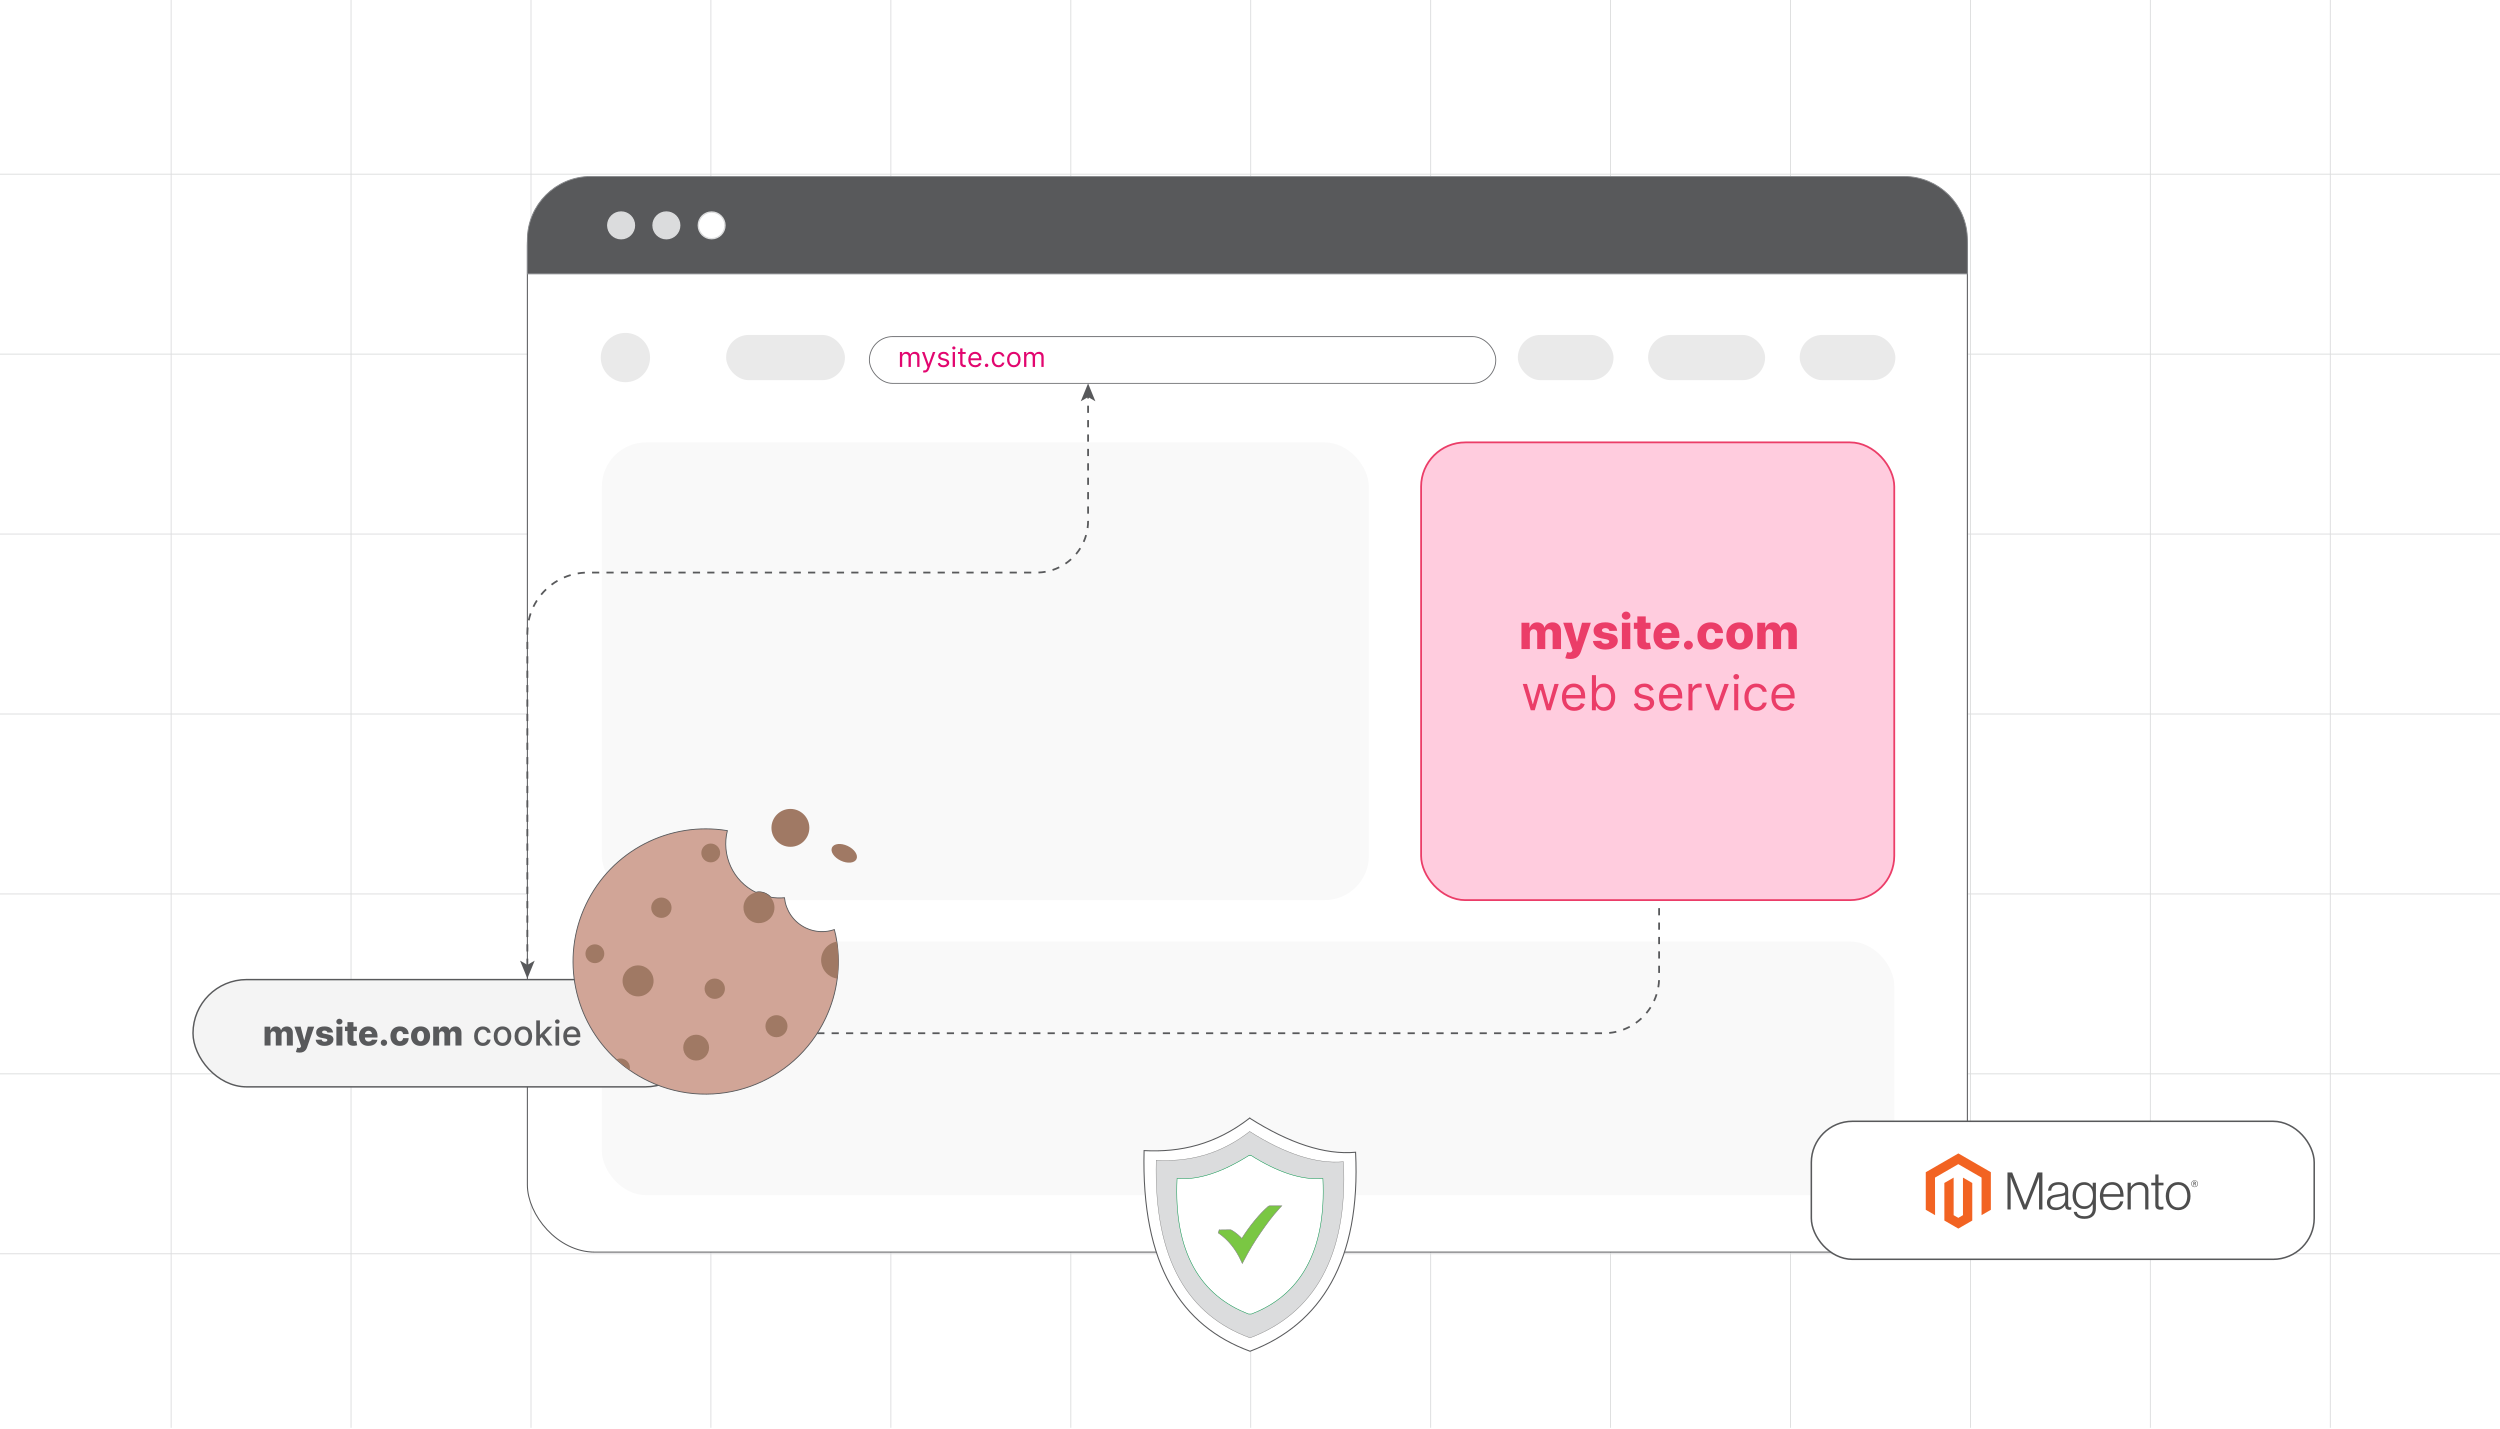 <?xml version="1.0" encoding="UTF-8"?><svg id="Layer_1" xmlns="http://www.w3.org/2000/svg" xmlns:xlink="http://www.w3.org/1999/xlink" viewBox="0 0 350 200"><defs><clipPath id="clippath"><rect y="-.106" width="350" height="200" fill="none" stroke-width="0"/></clipPath><clipPath id="clippath-1"><rect x="-77" y="-.8" width="504" height="201.6" fill="none" stroke-width="0"/></clipPath><filter id="drop-shadow-1" filterUnits="userSpaceOnUse"><feOffset dx="1.008" dy="1.008"/><feGaussianBlur result="blur" stdDeviation="1.512"/><feFlood flood-color="#333" flood-opacity=".06"/><feComposite in2="blur" operator="in"/><feComposite in="SourceGraphic"/></filter></defs><g clip-path="url(#clippath)"><rect width="350" height="200" fill="#fff" stroke-width="0"/><rect x="-77" y="-.8" width="504" height="201.6" fill="#fff" stroke-width="0"/><g clip-path="url(#clippath-1)"><rect x="-76.903" y="-.842" width="504" height="201.6" fill="#fff" stroke-width="0"/><rect x="-76.807" y="-51.19" width="503.807" height="302.294" fill="none" stroke="#dbdcdd" stroke-miterlimit="10" stroke-width=".126"/><polyline points="427 175.529 401.815 175.529 376.624 175.529 351.432 175.529 326.247 175.529 301.048 175.529 275.864 175.529 250.672 175.529 225.473 175.529 200.296 175.529 175.096 175.529 149.912 175.529 124.72 175.529 99.521 175.529 74.337 175.529 49.145 175.529 23.96 175.529 -1.232 175.529 -26.431 175.529 -51.615 175.529 -76.807 175.529" fill="none" stroke="#dbdcdd" stroke-miterlimit="10" stroke-width=".126"/><polyline points="427 150.338 401.815 150.338 376.624 150.338 351.432 150.338 326.247 150.338 301.048 150.338 275.864 150.338 250.672 150.338 225.473 150.338 200.296 150.338 175.096 150.338 149.912 150.338 124.72 150.338 99.521 150.338 74.337 150.338 49.145 150.338 23.96 150.338 -1.232 150.338 -26.431 150.338 -51.615 150.338 -76.807 150.338" fill="none" stroke="#dbdcdd" stroke-miterlimit="10" stroke-width=".126"/><polyline points="-76.807 125.153 -51.615 125.153 -26.431 125.153 -1.232 125.153 23.96 125.153 49.145 125.153 74.337 125.153 99.521 125.153 124.72 125.153 149.912 125.153 175.096 125.153 200.296 125.153 225.473 125.153 250.672 125.153 275.864 125.153 301.048 125.153 326.247 125.153 351.432 125.153 376.624 125.153 401.815 125.153 427 125.153" fill="none" stroke="#dbdcdd" stroke-miterlimit="10" stroke-width=".126"/><polyline points="-76.807 99.961 -51.615 99.961 -26.431 99.961 -1.232 99.961 23.96 99.961 49.145 99.961 74.337 99.961 99.521 99.961 124.72 99.961 149.912 99.961 175.096 99.961 200.296 99.961 225.473 99.961 250.672 99.961 275.864 99.961 301.048 99.961 326.247 99.961 351.432 99.961 376.624 99.961 401.815 99.961 427 99.961" fill="none" stroke="#dbdcdd" stroke-miterlimit="10" stroke-width=".126"/><polyline points="427 74.769 401.815 74.769 376.624 74.769 351.432 74.769 326.247 74.769 301.048 74.769 275.864 74.769 250.672 74.769 225.473 74.769 200.296 74.769 175.096 74.769 149.912 74.769 124.72 74.769 99.521 74.769 74.337 74.769 49.145 74.769 23.96 74.769 -1.232 74.769 -26.431 74.769 -51.615 74.769 -76.807 74.769" fill="none" stroke="#dbdcdd" stroke-miterlimit="10" stroke-width=".126"/><polyline points="427 49.578 401.815 49.578 376.624 49.578 351.432 49.578 326.247 49.578 301.048 49.578 275.864 49.578 250.672 49.578 225.473 49.578 200.296 49.578 175.096 49.578 149.912 49.578 124.72 49.578 99.521 49.578 74.337 49.578 49.145 49.578 23.96 49.578 -1.232 49.578 -26.431 49.578 -51.615 49.578 -76.807 49.578" fill="none" stroke="#dbdcdd" stroke-miterlimit="10" stroke-width=".126"/><polyline points="427 24.386 401.815 24.386 376.624 24.386 351.432 24.386 326.247 24.386 301.048 24.386 275.864 24.386 250.672 24.386 225.473 24.386 200.296 24.386 175.096 24.386 149.912 24.386 124.72 24.386 99.521 24.386 74.337 24.386 49.145 24.386 23.96 24.386 -1.232 24.386 -26.431 24.386 -51.615 24.386 -76.807 24.386" fill="none" stroke="#dbdcdd" stroke-miterlimit="10" stroke-width=".126"/><polyline points="326.244 -51.188 326.244 -25.994 326.244 -.799 326.244 24.385 326.244 49.58 326.244 74.764 326.244 99.959 326.244 125.153 326.244 150.337 326.244 175.532 326.244 200.716 326.244 225.911 326.244 251.105" fill="none" stroke="#dbdcdd" stroke-miterlimit="10" stroke-width=".126"/><polyline points="301.05 -51.188 301.05 -25.994 301.05 -.799 301.05 24.385 301.05 49.58 301.05 74.764 301.05 99.959 301.05 125.153 301.05 150.337 301.05 175.532 301.05 200.716 301.05 225.911 301.05 251.105" fill="none" stroke="#dbdcdd" stroke-miterlimit="10" stroke-width=".126"/><polyline points="275.866 -51.188 275.866 -25.994 275.866 -.799 275.866 24.385 275.866 49.58 275.866 74.764 275.866 99.959 275.866 125.153 275.866 150.337 275.866 175.532 275.866 200.716 275.866 225.911 275.866 251.105" fill="none" stroke="#dbdcdd" stroke-miterlimit="10" stroke-width=".126"/><polyline points="250.671 -51.188 250.671 -25.994 250.671 -.799 250.671 24.385 250.671 49.58 250.671 74.764 250.671 99.959 250.671 125.153 250.671 150.337 250.671 175.532 250.671 200.716 250.671 225.911 250.671 251.105" fill="none" stroke="#dbdcdd" stroke-miterlimit="10" stroke-width=".126"/><polyline points="225.476 -51.188 225.476 -25.994 225.476 -.799 225.476 24.385 225.476 49.58 225.476 74.764 225.476 99.959 225.476 125.153 225.476 150.337 225.476 175.532 225.476 200.716 225.476 225.911 225.476 251.105" fill="none" stroke="#dbdcdd" stroke-miterlimit="10" stroke-width=".126"/><polyline points="200.292 -51.188 200.292 -25.994 200.292 -.799 200.292 24.385 200.292 49.58 200.292 74.764 200.292 99.959 200.292 125.153 200.292 150.337 200.292 175.532 200.292 200.716 200.292 225.911 200.292 251.105" fill="none" stroke="#dbdcdd" stroke-miterlimit="10" stroke-width=".126"/><polyline points="175.098 -51.188 175.098 -25.994 175.098 -.799 175.098 24.385 175.098 49.58 175.098 74.764 175.098 99.959 175.098 125.153 175.098 150.337 175.098 175.532 175.098 200.716 175.098 225.911 175.098 251.105" fill="none" stroke="#dbdcdd" stroke-miterlimit="10" stroke-width=".126"/><polyline points="149.913 -51.188 149.913 -25.994 149.913 -.799 149.913 24.385 149.913 49.58 149.913 74.764 149.913 99.959 149.913 125.153 149.913 150.337 149.913 175.532 149.913 200.716 149.913 225.911 149.913 251.105" fill="none" stroke="#dbdcdd" stroke-miterlimit="10" stroke-width=".126"/><polyline points="124.719 -51.188 124.719 -25.994 124.719 -.799 124.719 24.385 124.719 49.58 124.719 74.764 124.719 99.959 124.719 125.153 124.719 150.337 124.719 175.532 124.719 200.716 124.719 225.911 124.719 251.105" fill="none" stroke="#dbdcdd" stroke-miterlimit="10" stroke-width=".126"/><polyline points="99.524 -51.188 99.524 -25.994 99.524 -.799 99.524 24.385 99.524 49.58 99.524 74.764 99.524 99.959 99.524 125.153 99.524 150.337 99.524 175.532 99.524 200.716 99.524 225.911 99.524 251.105" fill="none" stroke="#dbdcdd" stroke-miterlimit="10" stroke-width=".126"/><polyline points="74.34 -51.188 74.34 -25.994 74.34 -.799 74.34 24.385 74.34 49.58 74.34 74.764 74.34 99.959 74.34 125.153 74.34 150.337 74.34 175.532 74.34 200.716 74.34 225.911 74.34 251.105" fill="none" stroke="#dbdcdd" stroke-miterlimit="10" stroke-width=".126"/><polyline points="49.145 -51.188 49.145 -25.994 49.145 -.799 49.145 24.385 49.145 49.58 49.145 74.764 49.145 99.959 49.145 125.153 49.145 150.337 49.145 175.532 49.145 200.716 49.145 225.911 49.145 251.105" fill="none" stroke="#dbdcdd" stroke-miterlimit="10" stroke-width=".126"/><polyline points="23.961 251.105 23.961 225.911 23.961 200.716 23.961 175.532 23.961 150.337 23.961 125.153 23.961 99.959 23.961 74.764 23.961 49.58 23.961 24.385 23.961 -.799 23.961 -25.994 23.961 -51.188" fill="none" stroke="#dbdcdd" stroke-miterlimit="10" stroke-width=".126"/><rect x="73.832" y="24.955" width="201.6" height="150.341" rx="9.437" ry="9.437" fill="#fff" stroke="#58595b" stroke-miterlimit="10" stroke-width=".146"/><path d="M275.432,33.581v4.761H73.832v-4.761c0-4.902,3.974-8.877,8.877-8.877h183.846c4.902,0,8.877,3.974,8.877,8.877Z" fill="#58595b" stroke="#888a8d" stroke-miterlimit="10" stroke-width=".126"/><circle cx="86.956" cy="31.552" r="1.867" fill="#dbdcdd" stroke="#dbdcdd" stroke-miterlimit="10" stroke-width=".194"/><circle cx="93.292" cy="31.552" r="1.867" fill="#dbdcdd" stroke="#dbdcdd" stroke-miterlimit="10" stroke-width=".194"/><circle cx="99.628" cy="31.552" r="1.867" fill="#fff" stroke="#dbdcdd" stroke-miterlimit="10" stroke-width=".194"/><rect x="84.261" y="61.935" width="107.378" height="64.083" rx="6.193" ry="6.193" fill="#f9f9f9" stroke-width="0"/><rect x="198.954" y="61.935" width="66.243" height="64.083" rx="6.193" ry="6.193" fill="#ffccde" stroke="#eb3d68" stroke-miterlimit="10" stroke-width=".252"/><rect x="84.261" y="131.809" width="180.936" height="35.516" rx="6.193" ry="6.193" fill="#f9f9f9" stroke-width="0"/><circle cx="87.557" cy="50.057" r="3.451" fill="#eaeaea" stroke-width="0"/><rect x="101.657" y="46.89" width="16.636" height="6.333" rx="3.167" ry="3.167" fill="#eaeaea" stroke-width="0"/><rect x="212.496" y="46.89" width="13.397" height="6.333" rx="3.167" ry="3.167" fill="#eaeaea" stroke-width="0"/><rect x="230.734" y="46.89" width="16.381" height="6.333" rx="3.167" ry="3.167" fill="#eaeaea" stroke-width="0"/><rect x="251.956" y="46.89" width="13.397" height="6.333" rx="3.167" ry="3.167" fill="#eaeaea" stroke-width="0"/><rect x="121.712" y="47.122" width="87.696" height="6.552" rx="3.276" ry="3.276" fill="#fff" stroke="#6d6e71" stroke-miterlimit="10" stroke-width=".126"/><path d="M125.985,51.372v-2.09h.31v.327h.027c.043-.112.114-.198.211-.261.097-.062.214-.093.35-.093.138,0,.253.031.345.093.092.062.164.149.216.261h.021c.054-.108.134-.194.241-.258.107-.064.235-.096.385-.096.187,0,.34.059.459.175.119.117.178.298.178.544v1.399h-.321v-1.399c0-.154-.042-.265-.127-.331-.085-.066-.184-.1-.298-.1-.147,0-.261.044-.341.133-.081.088-.121.2-.121.335v1.361h-.327v-1.432c0-.119-.039-.215-.116-.288-.077-.073-.176-.11-.298-.11-.084,0-.162.022-.233.067-.072.044-.13.106-.174.184-.044.079-.066.169-.066.272v1.307h-.321Z" fill="#e2066f" stroke-width="0"/><path d="M129.447,52.155c-.055,0-.103-.004-.146-.013-.043-.009-.072-.017-.088-.025l.082-.283c.078.019.147.027.207.021s.113-.032.16-.08c.046-.047.089-.124.128-.231l.06-.164-.773-2.101h.348l.577,1.665h.021l.577-1.665h.349l-.888,2.395c-.04.108-.089.198-.148.269-.059.071-.127.124-.205.158-.078.035-.165.052-.262.052Z" fill="#e2066f" stroke-width="0"/><path d="M132.855,49.75l-.289.082c-.018-.048-.044-.095-.08-.141-.035-.046-.082-.084-.142-.114-.06-.03-.136-.045-.23-.045-.128,0-.234.029-.319.088-.085.059-.127.132-.127.222,0,.08.029.143.087.19s.149.085.273.116l.31.076c.187.045.326.114.418.207.092.093.137.212.137.358,0,.12-.034.227-.102.321s-.164.169-.287.223c-.123.054-.265.082-.427.082-.213,0-.39-.046-.529-.139-.14-.093-.228-.228-.266-.406l.305-.076c.029.113.084.197.165.253.082.056.188.084.319.084.15,0,.269-.032.357-.096.088-.064.132-.141.132-.231,0-.073-.025-.134-.076-.183-.051-.05-.129-.086-.234-.111l-.349-.082c-.191-.045-.332-.116-.421-.211s-.134-.216-.134-.36c0-.118.034-.222.1-.313.067-.091.158-.162.273-.214s.247-.078.394-.078c.207,0,.37.045.488.136.119.091.203.21.252.359Z" fill="#e2066f" stroke-width="0"/><path d="M133.54,48.933c-.062,0-.116-.021-.161-.064-.045-.043-.067-.094-.067-.154,0-.06.022-.111.067-.154.045-.043.099-.064.161-.064.063,0,.117.021.162.064.045.043.067.094.067.154,0,.06-.022.111-.067.154-.045.043-.099.064-.162.064ZM133.377,51.372v-2.09h.321v2.09h-.321Z" fill="#e2066f" stroke-width="0"/><path d="M135.195,49.281v.272h-1.083v-.272h1.083ZM134.428,48.78h.321v1.993c0,.091.013.158.04.203s.061.075.103.09c.042.015.087.022.134.022.036,0,.065-.002.087-.006.022-.004.041-.008.054-.01l.065.289c-.022.008-.052.017-.091.025-.039.009-.088.013-.148.013-.091,0-.179-.019-.266-.059-.086-.039-.158-.099-.215-.178-.057-.08-.085-.181-.085-.302v-2.08Z" fill="#e2066f" stroke-width="0"/><path d="M136.534,51.415c-.202,0-.375-.044-.52-.134s-.258-.215-.336-.376c-.078-.161-.118-.348-.118-.562,0-.214.04-.403.118-.567.079-.164.189-.291.33-.384.141-.092.306-.138.495-.138.109,0,.216.019.323.055.106.036.203.095.29.176.087.081.157.189.208.322.051.133.077.297.077.493v.136h-1.611v-.278h1.285c0-.118-.023-.223-.07-.316-.047-.092-.113-.166-.199-.219-.085-.054-.186-.081-.303-.081-.128,0-.238.032-.332.095-.093.063-.164.145-.214.246-.05.101-.075.208-.075.324v.185c0,.158.027.291.083.401.055.109.131.192.229.249.098.057.212.085.342.085.085,0,.161-.012.229-.036.069-.024.128-.06.178-.108.05-.049.088-.109.116-.182l.31.087c-.033.105-.088.197-.165.277s-.172.141-.286.185-.241.066-.382.066Z" fill="#e2066f" stroke-width="0"/><path d="M138.124,51.394c-.067,0-.124-.024-.173-.072-.048-.048-.072-.106-.072-.173,0-.067.024-.125.072-.173.048-.048.106-.072.173-.072.067,0,.125.024.173.072.048.048.072.105.072.173,0,.044-.011.085-.033.123-.022.037-.052.067-.088.089-.037.022-.078.034-.123.034Z" fill="#e2066f" stroke-width="0"/><path d="M139.795,51.415c-.196,0-.365-.046-.506-.139-.142-.093-.25-.22-.327-.382-.076-.163-.114-.348-.114-.557,0-.212.04-.4.118-.563.079-.163.189-.29.33-.382.141-.092.306-.138.495-.138.147,0,.279.027.398.082.118.054.214.13.29.229.076.098.122.212.141.343h-.321c-.024-.095-.079-.18-.163-.254-.084-.074-.197-.111-.338-.111-.125,0-.235.033-.329.097-.094.065-.167.156-.219.274-.052.117-.078.255-.078.413,0,.161.026.302.077.422.051.12.123.212.217.279.094.066.205.099.332.099.084,0,.159-.014.228-.043.068-.029.126-.071.173-.125.047-.055.081-.12.101-.196h.321c-.019.123-.063.234-.134.333-.071.098-.165.176-.282.234s-.252.086-.406.086Z" fill="#e2066f" stroke-width="0"/><path d="M141.934,51.415c-.189,0-.354-.045-.496-.135s-.252-.215-.332-.377c-.079-.161-.119-.35-.119-.566,0-.218.04-.408.119-.57.08-.163.19-.289.332-.378s.308-.135.496-.135c.189,0,.354.045.496.135s.252.216.332.378.119.352.119.57c0,.216-.04.405-.119.566-.08.162-.19.287-.332.377s-.307.135-.496.135ZM141.934,51.127c.144,0,.261-.037.354-.11.092-.074.161-.17.206-.29s.066-.249.066-.389-.022-.27-.066-.391-.113-.218-.206-.292c-.093-.075-.21-.112-.354-.112-.143,0-.261.037-.354.112-.092.074-.161.172-.205.292s-.067.251-.067.391.022.27.067.389.113.216.205.29c.093.073.211.11.354.11Z" fill="#e2066f" stroke-width="0"/><path d="M143.371,51.372v-2.09h.31v.327h.027c.043-.112.114-.198.211-.261.097-.062.214-.093.35-.093.138,0,.253.031.345.093.092.062.164.149.216.261h.021c.054-.108.134-.194.241-.258.107-.064.235-.096.385-.096.187,0,.34.059.459.175.119.117.178.298.178.544v1.399h-.321v-1.399c0-.154-.042-.265-.127-.331-.085-.066-.184-.1-.298-.1-.147,0-.261.044-.341.133-.081.088-.121.2-.121.335v1.361h-.327v-1.432c0-.119-.039-.215-.116-.288-.077-.073-.176-.11-.298-.11-.084,0-.162.022-.233.067-.072.044-.13.106-.174.184-.044.079-.066.169-.066.272v1.307h-.321Z" fill="#e2066f" stroke-width="0"/><path d="M213.004,90.873v-3.693h1.118v.678h.04c.077-.225.207-.402.39-.532s.401-.195.654-.195c.257,0,.477.066.659.197.183.132.299.308.349.529h.038c.069-.22.204-.396.404-.528s.436-.199.709-.199c.35,0,.634.112.852.335s.327.53.327.92v2.486h-1.176v-2.217c0-.185-.048-.325-.143-.422-.095-.097-.217-.145-.367-.145-.162,0-.289.053-.382.158-.092.105-.138.246-.138.422v2.205h-1.13v-2.229c0-.171-.047-.307-.14-.406-.093-.1-.216-.149-.368-.149-.102,0-.193.025-.272.074-.079.049-.14.118-.185.208-.044.089-.065.195-.065.317v2.186h-1.176Z" fill="#eb3d68" stroke-width="0"/><path d="M219.859,92.258c-.142,0-.274-.011-.399-.033s-.232-.05-.322-.085l.26-.854c.115.039.22.061.314.067s.175-.008.243-.044.121-.1.157-.191l.046-.11-1.312-3.828h1.23l.681,2.635h.039l.69-2.635h1.238l-1.392,4.047c-.067.202-.162.38-.285.535-.123.154-.28.276-.474.364-.193.088-.431.132-.713.132Z" fill="#eb3d68" stroke-width="0"/><path d="M226.398,88.307l-1.08.029c-.012-.077-.042-.145-.092-.206-.049-.06-.114-.107-.193-.142s-.171-.052-.275-.052c-.136,0-.252.027-.348.082-.095.054-.142.128-.141.221-.001.072.028.134.088.188.06.053.168.095.323.127l.712.135c.369.07.644.188.824.351.18.163.271.38.273.649-.002.253-.076.474-.225.661s-.351.333-.607.436c-.256.103-.55.155-.88.155-.527,0-.943-.109-1.247-.326-.304-.217-.477-.509-.52-.875l1.161-.029c.026.135.093.237.2.308.107.07.244.105.411.105.15,0,.273-.028.368-.084.094-.056.143-.13.144-.224-.001-.084-.038-.15-.11-.201-.072-.051-.185-.09-.339-.119l-.644-.123c-.37-.067-.646-.192-.827-.374-.181-.182-.271-.414-.27-.696-.001-.247.065-.459.197-.634.133-.176.322-.31.567-.403.245-.093.535-.14.868-.14.5,0,.894.105,1.184.314.288.209.447.497.478.862Z" fill="#eb3d68" stroke-width="0"/><path d="M227.654,86.749c-.165,0-.307-.055-.426-.165-.118-.11-.178-.242-.178-.398,0-.154.06-.286.178-.396.119-.11.261-.165.426-.165.167,0,.309.055.427.165s.177.242.177.396c0,.156-.059.288-.177.398s-.26.165-.427.165ZM227.065,90.873v-3.693h1.176v3.693h-1.176Z" fill="#eb3d68" stroke-width="0"/><path d="M231.07,87.179v.866h-2.33v-.866h2.33ZM229.228,86.294h1.176v3.417c0,.072.012.13.035.174.023.044.058.076.102.094.045.018.099.027.161.027.045,0,.092-.004.143-.013s.089-.017.114-.023l.178.849c-.056.016-.135.036-.236.06s-.224.039-.364.045c-.276.013-.512-.019-.708-.097s-.347-.199-.45-.364-.153-.373-.15-.623v-3.546Z" fill="#eb3d68" stroke-width="0"/><path d="M233.36,90.942c-.387,0-.72-.077-1-.23-.279-.153-.494-.372-.644-.657-.15-.285-.226-.623-.226-1.016,0-.382.076-.716.227-1.002s.363-.509.637-.668c.274-.159.598-.239.97-.239.263,0,.503.041.721.123.219.082.406.203.565.363.158.161.282.358.37.593s.133.504.133.807v.293h-3.211v-.683h2.116c-.001-.126-.031-.237-.089-.335s-.137-.174-.236-.23c-.101-.056-.216-.083-.346-.083-.131,0-.249.029-.353.088-.103.058-.186.138-.247.238-.061.1-.094.214-.097.34v.695c0,.151.03.283.089.396.06.113.144.201.253.263.108.062.238.094.39.094.103,0,.198-.014.283-.043s.158-.071.219-.127c.061-.056.106-.125.138-.207l1.079.031c-.045.242-.143.453-.294.631-.152.179-.351.317-.596.416s-.529.148-.851.148Z" fill="#eb3d68" stroke-width="0"/><path d="M236.378,90.942c-.174,0-.321-.061-.444-.183-.122-.122-.183-.27-.181-.443-.002-.17.059-.315.181-.436.123-.121.271-.182.444-.182.163,0,.308.06.434.182s.19.266.191.436c-.002.116-.031.221-.09.315-.059.094-.135.17-.229.226-.094.056-.196.085-.307.085Z" fill="#eb3d68" stroke-width="0"/><path d="M239.506,90.942c-.39,0-.724-.08-1.001-.241-.278-.16-.492-.383-.642-.669-.148-.286-.224-.618-.224-.994,0-.378.075-.711.226-.997.149-.286.363-.509.642-.669s.61-.241.997-.241c.341,0,.639.062.893.185.255.123.453.298.597.523s.219.489.228.792h-1.1c-.022-.189-.086-.337-.19-.445-.105-.107-.242-.161-.41-.161-.137,0-.256.038-.358.114s-.183.189-.239.337c-.057.148-.085.332-.085.549s.028.402.085.552.137.263.239.339c.102.076.222.114.358.114.108,0,.205-.023.29-.069.084-.047.153-.115.208-.206.054-.091.089-.201.102-.331h1.1c-.012.305-.087.571-.228.798-.141.228-.337.405-.589.53-.253.126-.552.189-.898.189Z" fill="#eb3d68" stroke-width="0"/><path d="M243.548,90.942c-.388,0-.721-.08-.999-.239s-.492-.382-.642-.668c-.15-.286-.226-.619-.226-.997,0-.38.075-.713.226-1.0.149-.286.363-.509.642-.668.278-.159.611-.239.999-.239s.721.08.999.239c.278.16.492.382.643.668.149.286.225.62.225 1,0,.378-.075.71-.225.997-.15.286-.364.509-.643.668s-.611.239-.999.239ZM243.555,90.055c.142,0,.261-.043.358-.13.098-.087.173-.207.226-.361.052-.154.078-.332.078-.534,0-.205-.026-.385-.078-.539-.053-.154-.128-.274-.226-.361s-.217-.13-.358-.13c-.145,0-.269.043-.368.13-.101.086-.177.207-.229.361-.053.154-.078.334-.078.539,0,.202.025.38.078.534.052.154.128.274.229.361.1.086.223.13.368.13Z" fill="#eb3d68" stroke-width="0"/><path d="M246.018,90.873v-3.693h1.118v.678h.04c.077-.225.207-.402.39-.532s.401-.195.654-.195c.257,0,.477.066.659.197.183.132.299.308.349.529h.038c.069-.22.204-.396.404-.528s.436-.199.709-.199c.35,0,.634.112.852.335s.327.53.327.92v2.486h-1.176v-2.217c0-.185-.048-.325-.143-.422-.095-.097-.217-.145-.367-.145-.162,0-.289.053-.382.158-.092.105-.138.246-.138.422v2.205h-1.13v-2.229c0-.171-.047-.307-.14-.406-.093-.1-.216-.149-.368-.149-.102,0-.193.025-.272.074-.079.049-.14.118-.185.208-.044.089-.065.195-.065.317v2.186h-1.176Z" fill="#eb3d68" stroke-width="0"/><path d="M214.308,99.441l-1.126-3.693h.597l.798,2.828h.039l.788-2.828h.606l.779,2.818h.038l.799-2.818h.596l-1.125,3.693h-.558l-.809-2.837h-.058l-.808,2.837h-.558Z" fill="#eb3d68" stroke-width="0"/><path d="M220.397,99.518c-.356,0-.663-.079-.92-.237-.258-.158-.455-.379-.594-.664-.139-.284-.208-.616-.208-.994s.069-.712.208-1.002.332-.515.581-.678c.25-.163.541-.244.874-.244.192,0,.383.032.57.096.188.065.358.168.512.311.154.144.277.333.368.569.092.235.138.526.138.87v.241h-2.848v-.491h2.271c0-.208-.042-.394-.124-.558-.083-.164-.2-.292-.352-.387s-.329-.142-.535-.142c-.226,0-.421.056-.585.168s-.291.256-.379.434c-.088.178-.132.369-.132.572v.327c0,.279.048.515.145.709.097.193.231.34.405.44.173.1.374.15.604.15.148,0,.283-.021.404-.064s.226-.106.315-.192c.088-.085.156-.193.204-.321l.548.154c-.058.186-.154.349-.29.489-.137.14-.305.249-.506.327-.2.078-.425.117-.675.117Z" fill="#eb3d68" stroke-width="0"/><path d="M222.868,99.441v-4.924h.567v1.818h.048c.042-.065.1-.146.174-.247.075-.1.183-.19.322-.27.141-.079.331-.119.571-.119.311,0,.585.078.822.233.237.156.423.376.556.661.133.286.199.622.199,1.01,0,.391-.066.73-.199,1.016s-.317.507-.553.664c-.236.157-.508.235-.815.235-.237,0-.427-.04-.569-.119-.144-.08-.253-.17-.33-.272-.077-.102-.136-.186-.178-.253h-.067v.567h-.548ZM223.426,97.594c0,.279.041.524.122.737.082.212.201.378.358.498.157.119.35.179.577.179.237,0,.435-.063.596-.189.159-.126.279-.296.36-.51s.121-.453.121-.715c0-.26-.039-.494-.119-.703-.079-.209-.198-.376-.357-.498-.16-.123-.36-.184-.601-.184-.231,0-.425.058-.582.174-.156.117-.275.278-.355.486s-.12.449-.12.725Z" fill="#eb3d68" stroke-width="0"/><path d="M231.515,96.574l-.51.144c-.032-.085-.079-.168-.141-.248s-.145-.148-.252-.201c-.105-.053-.241-.08-.406-.08-.226,0-.414.052-.564.155-.15.103-.225.234-.225.393,0,.141.051.252.153.334.102.082.263.15.481.205l.548.135c.33.08.576.202.738.367.162.164.243.376.243.633,0,.212-.06.401-.182.567-.121.167-.29.298-.506.395-.217.096-.469.144-.756.144-.376,0-.689-.082-.935-.246-.247-.164-.403-.402-.47-.716l.539-.135c.051.199.148.348.292.447s.331.149.565.149c.264,0,.475-.056.631-.169.156-.113.234-.249.234-.408,0-.128-.045-.236-.135-.323s-.228-.153-.413-.196l-.616-.144c-.338-.08-.586-.205-.744-.374-.158-.169-.236-.381-.236-.636,0-.208.059-.393.177-.553.117-.16.278-.286.482-.377.205-.091.436-.137.696-.137.366,0,.653.081.862.241s.357.372.446.635Z" fill="#eb3d68" stroke-width="0"/><path d="M233.986,99.518c-.356,0-.663-.079-.92-.237-.258-.158-.455-.379-.594-.664-.139-.284-.208-.616-.208-.994s.069-.712.208-1.002.332-.515.581-.678c.25-.163.541-.244.874-.244.192,0,.383.032.57.096.188.065.358.168.512.311.154.144.277.333.368.569.092.235.138.526.138.87v.241h-2.848v-.491h2.271c0-.208-.042-.394-.124-.558-.083-.164-.2-.292-.352-.387s-.329-.142-.535-.142c-.226,0-.421.056-.585.168s-.291.256-.379.434c-.088.178-.132.369-.132.572v.327c0,.279.048.515.145.709.097.193.231.34.405.44.173.1.374.15.604.15.148,0,.283-.021.404-.064s.226-.106.315-.192c.088-.085.156-.193.204-.321l.548.154c-.058.186-.154.349-.29.489-.137.14-.305.249-.506.327-.2.078-.425.117-.675.117Z" fill="#eb3d68" stroke-width="0"/><path d="M236.381,99.441v-3.693h.548v.558h.039c.067-.183.189-.331.365-.445.176-.114.375-.17.597-.17.041,0,.094.001.156.002.062.002.109.004.142.007v.577c-.019-.005-.064-.012-.131-.022-.068-.011-.141-.016-.216-.016-.18,0-.339.037-.479.112-.141.074-.251.177-.332.308-.081.13-.121.279-.121.446v2.337h-.567Z" fill="#eb3d68" stroke-width="0"/><path d="M242.036,95.747l-1.365,3.693h-.577l-1.366-3.693h.616l1.02,2.943h.038l1.02-2.943h.615Z" fill="#eb3d68" stroke-width="0"/><path d="M243.074,95.131c-.11,0-.205-.038-.284-.113-.08-.075-.119-.166-.119-.272,0-.105.039-.196.119-.272.079-.075.174-.113.284-.113.111,0,.206.038.285.113s.119.166.119.272c0,.106-.04.197-.119.272s-.174.113-.285.113ZM242.786,99.441v-3.693h.567v3.693h-.567Z" fill="#eb3d68" stroke-width="0"/><path d="M245.893,99.518c-.346,0-.644-.082-.894-.246s-.442-.389-.577-.676c-.134-.287-.201-.614-.201-.983,0-.375.069-.707.208-.994s.332-.513.581-.676c.25-.163.541-.244.874-.244.26,0,.494.048.702.144.209.096.38.231.513.404.133.173.216.375.247.606h-.567c-.043-.168-.139-.318-.287-.448-.148-.131-.348-.196-.598-.196-.221,0-.414.058-.58.172-.166.114-.295.275-.388.483-.092.208-.138.451-.138.73,0,.285.045.534.136.746.09.211.219.376.385.493s.36.176.585.176c.147,0,.281-.026.401-.077.121-.051.223-.125.306-.221.084-.096.143-.211.178-.346h.567c-.031.218-.11.414-.236.588s-.292.311-.498.414c-.206.102-.445.153-.718.153Z" fill="#eb3d68" stroke-width="0"/><path d="M249.722,99.518c-.356,0-.663-.079-.92-.237-.258-.158-.455-.379-.594-.664-.139-.284-.208-.616-.208-.994s.069-.712.208-1.002.332-.515.581-.678c.25-.163.541-.244.874-.244.192,0,.383.032.57.096.188.065.358.168.512.311.154.144.277.333.368.569.092.235.138.526.138.87v.241h-2.848v-.491h2.271c0-.208-.042-.394-.124-.558-.083-.164-.2-.292-.352-.387s-.329-.142-.535-.142c-.226,0-.421.056-.585.168s-.291.256-.379.434c-.088.178-.132.369-.132.572v.327c0,.279.048.515.145.709.097.193.231.34.405.44.173.1.374.15.604.15.148,0,.283-.021.404-.064s.226-.106.315-.192c.088-.085.156-.193.204-.321l.548.154c-.058.186-.154.349-.29.489-.137.14-.305.249-.506.327-.2.078-.425.117-.675.117Z" fill="#eb3d68" stroke-width="0"/><rect x="27.02" y="137.142" width="70.83" height="15.018" rx="7.509" ry="7.509" fill="#f4f4f4" stroke="#58595b" stroke-miterlimit="10" stroke-width=".202"/><path d="M37.039,146.375v-2.641h.799v.485h.029c.055-.16.148-.287.279-.38.13-.093.286-.139.467-.139.184,0,.341.047.471.141.131.094.214.22.249.378h.027c.049-.157.145-.283.289-.377.143-.094.312-.142.507-.142.249,0,.453.08.608.24.156.16.234.379.234.658v1.778h-.841v-1.585c0-.132-.034-.232-.102-.302-.067-.069-.155-.104-.263-.104-.116,0-.207.038-.273.113s-.099.176-.099.302v1.577h-.808v-1.594c0-.123-.033-.22-.1-.29-.067-.071-.154-.107-.263-.107-.073,0-.138.018-.194.053-.056.035-.1.085-.131.148-.032.065-.047.14-.047.227v1.563h-.841Z" fill="#58595b" stroke-width="0"/><path d="M41.941,147.365c-.101,0-.196-.008-.286-.023-.089-.016-.166-.036-.231-.061l.186-.61c.083.027.157.043.224.048.067.005.125-.006.174-.032s.086-.071.112-.137l.033-.079-.939-2.737h.88l.486,1.885h.027l.494-1.885h.886l-.996,2.894c-.048.144-.116.272-.204.382-.087.111-.2.197-.338.261-.138.063-.308.094-.51.094Z" fill="#58595b" stroke-width="0"/><path d="M46.616,144.541l-.772.021c-.008-.055-.03-.104-.065-.147s-.082-.077-.138-.102c-.057-.024-.123-.037-.197-.037-.097,0-.18.019-.248.059-.068.039-.102.092-.101.158-.002.052.019.096.062.134.043.038.12.068.231.091l.509.097c.264.05.46.134.589.251.129.117.194.272.195.464-.002.181-.055.339-.161.473-.106.134-.251.238-.434.312-.183.074-.393.111-.629.111-.377,0-.674-.078-.892-.233s-.341-.364-.373-.625l.831-.021c.019.096.066.169.143.22.077.051.175.076.294.076.107,0,.195-.02.263-.06.068-.04.102-.093.103-.16-.002-.06-.028-.107-.079-.144-.052-.036-.132-.065-.243-.085l-.461-.087c-.265-.048-.462-.137-.591-.268-.129-.13-.194-.296-.192-.498-.002-.177.046-.328.141-.453.095-.126.231-.222.406-.288.176-.066.382-.1.621-.1.357,0,.64.075.846.224.206.15.32.355.342.617Z" fill="#58595b" stroke-width="0"/><path d="M47.516,143.426c-.118,0-.22-.039-.305-.118-.085-.079-.127-.173-.127-.285,0-.11.043-.205.127-.283.085-.079.186-.118.305-.118.119,0,.221.04.305.118.084.078.126.173.126.283,0,.111-.042.206-.126.285-.085.079-.186.118-.305.118ZM47.094,146.375v-2.641h.841v2.641h-.841Z" fill="#58595b" stroke-width="0"/><path d="M49.959,143.734v.619h-1.666v-.619h1.666ZM48.641,143.101h.841v2.443c0,.052.008.093.025.124.017.032.041.054.073.067s.07.019.115.019c.032,0,.066-.003.102-.009s.063-.012.082-.017l.127.607c-.04.011-.096.025-.169.043-.073.017-.16.028-.261.032-.197.009-.366-.014-.506-.069s-.248-.143-.321-.261c-.074-.118-.11-.266-.108-.445v-2.536Z" fill="#58595b" stroke-width="0"/><path d="M51.595,146.425c-.276,0-.514-.055-.714-.164s-.353-.266-.461-.469c-.107-.204-.161-.446-.161-.727,0-.273.054-.512.162-.716s.26-.364.456-.478c.196-.114.427-.171.693-.171.188,0,.36.029.516.087.156.059.29.145.404.26.114.115.202.256.265.424.063.168.094.36.094.577v.209h-2.295v-.488h1.513c-.001-.089-.022-.169-.064-.239-.042-.07-.098-.125-.169-.165s-.154-.059-.247-.059c-.094,0-.179.021-.253.062-.075.042-.134.099-.177.17s-.066.153-.069.243v.497c0,.108.021.202.064.283.042.081.102.144.18.189.078.044.171.067.279.067.074,0,.142-.01.203-.031.061-.021.113-.051.157-.091s.076-.089.098-.148l.772.022c-.032.173-.102.324-.211.451-.108.128-.25.227-.425.298-.175.07-.378.105-.609.105Z" fill="#58595b" stroke-width="0"/><path d="M53.753,146.425c-.123,0-.23-.043-.317-.131-.087-.087-.131-.192-.129-.316-.002-.122.042-.226.129-.312.088-.086.194-.129.317-.129.117,0,.22.043.31.129.09.087.135.191.137.312-.002.083-.023.157-.065.225-.042.067-.097.122-.164.162s-.14.06-.219.06Z" fill="#58595b" stroke-width="0"/><path d="M55.99,146.425c-.279,0-.518-.057-.716-.172s-.352-.274-.458-.479c-.107-.205-.16-.441-.16-.711,0-.271.054-.508.161-.712.107-.205.26-.364.459-.479.199-.115.436-.172.713-.172.244,0,.457.044.639.132s.324.213.427.374c.102.161.157.35.162.566h-.786c-.016-.135-.061-.241-.137-.318-.075-.077-.173-.115-.293-.115-.098,0-.183.027-.256.082-.073.055-.13.135-.171.241-.041.106-.061.237-.061.393,0,.156.02.287.061.395.041.107.098.188.171.242.073.055.159.082.256.082.078,0,.147-.017.207-.05.06-.033.11-.082.149-.147.039-.065.064-.144.074-.236h.786c-.008.218-.062.408-.162.571-.101.163-.241.289-.421.379-.181.09-.395.135-.642.135Z" fill="#58595b" stroke-width="0"/><path d="M58.88,146.425c-.278,0-.516-.057-.715-.171-.199-.114-.352-.273-.459-.478-.107-.205-.161-.442-.161-.713,0-.272.054-.51.161-.714.107-.205.26-.364.459-.478.199-.114.437-.171.715-.171.277,0,.515.057.714.171.199.114.352.273.459.478.107.205.161.443.161.714,0,.271-.054.508-.161.713-.107.205-.26.364-.459.478-.199.114-.437.171-.714.171ZM58.885,145.791c.101,0,.186-.031.256-.093.07-.062.123-.148.161-.258.037-.11.056-.237.056-.381,0-.147-.019-.275-.056-.385s-.091-.196-.161-.258c-.07-.062-.155-.093-.256-.093-.104,0-.192.031-.264.093-.072.061-.127.148-.164.258s-.056.238-.056.385c0,.144.019.272.056.381.037.11.092.196.164.258.071.061.16.093.264.093Z" fill="#58595b" stroke-width="0"/><path d="M60.646,146.375v-2.641h.799v.485h.029c.055-.16.148-.287.279-.38.13-.093.286-.139.467-.139.184,0,.341.047.471.141.131.094.214.22.249.378h.027c.049-.157.145-.283.289-.377.143-.094.312-.142.507-.142.249,0,.453.08.608.24.156.16.234.379.234.658v1.778h-.841v-1.585c0-.132-.034-.232-.102-.302-.067-.069-.155-.104-.263-.104-.116,0-.207.038-.273.113s-.099.176-.099.302v1.577h-.808v-1.594c0-.123-.033-.22-.1-.29-.067-.071-.154-.107-.263-.107-.073,0-.138.018-.194.053-.056.035-.1.085-.131.148-.032.065-.047.14-.047.227v1.563h-.841Z" fill="#58595b" stroke-width="0"/><path d="M67.605,146.428c-.255,0-.476-.058-.659-.174-.184-.116-.325-.277-.424-.482s-.148-.44-.148-.705c0-.268.05-.505.151-.711.101-.206.243-.366.426-.482.184-.116.399-.173.648-.173.2,0,.379.037.536.111.157.074.284.177.381.31.097.133.154.288.173.466h-.5c-.027-.124-.09-.231-.188-.32-.098-.089-.229-.134-.393-.134-.143,0-.269.038-.376.113-.107.075-.191.182-.251.32s-.089.301-.089.489c0,.192.029.358.088.498.059.14.141.248.248.325.107.077.233.115.379.115.098,0,.186-.018.266-.054s.147-.088.201-.155c.055-.068.093-.149.114-.244h.5c-.019.17-.074.323-.167.457-.093.134-.217.24-.372.316s-.337.115-.546.115Z" fill="#58595b" stroke-width="0"/><path d="M70.353,146.428c-.248,0-.464-.057-.648-.17-.185-.114-.328-.273-.43-.477s-.153-.442-.153-.715c0-.274.051-.513.153-.719.102-.205.246-.364.43-.478.184-.113.4-.17.648-.17s.464.057.648.17c.185.114.328.273.43.478.102.206.153.445.153.719,0,.273-.051.511-.153.715s-.245.363-.43.477c-.185.113-.401.17-.648.17ZM70.356,145.997c.16,0,.293-.043.399-.127.105-.085.184-.198.234-.339.051-.141.077-.296.077-.466,0-.169-.025-.324-.077-.465-.051-.142-.129-.255-.234-.341s-.239-.129-.399-.129c-.162,0-.296.043-.402.129s-.185.2-.235.341c-.051.142-.077.297-.077.465,0,.169.025.325.077.466.051.141.129.254.235.339.106.085.24.127.402.127Z" fill="#58595b" stroke-width="0"/><path d="M73.269,146.428c-.248,0-.464-.057-.648-.17-.185-.114-.328-.273-.43-.477s-.153-.442-.153-.715c0-.274.051-.513.153-.719.102-.205.246-.364.43-.478.184-.113.4-.17.648-.17s.464.057.648.17c.185.114.328.273.43.478.102.206.153.445.153.719,0,.273-.051.511-.153.715s-.245.363-.43.477c-.185.113-.401.17-.648.17ZM73.272,145.997c.16,0,.293-.043.399-.127.105-.085.184-.198.234-.339.051-.141.077-.296.077-.466,0-.169-.025-.324-.077-.465-.051-.142-.129-.255-.234-.341s-.239-.129-.399-.129c-.162,0-.296.043-.402.129s-.185.2-.235.341c-.051.142-.077.297-.077.465,0,.169.025.325.077.466.051.141.129.254.235.339.106.085.24.127.402.127Z" fill="#58595b" stroke-width="0"/><path d="M75.074,146.375v-3.522h.514v3.522h-.514ZM75.546,145.479l-.003-.627h.089l1.052-1.118h.616l-1.2,1.272h-.081l-.473.473ZM76.741,146.375l-.945-1.255.354-.359,1.223,1.615h-.631Z" fill="#58595b" stroke-width="0"/><path d="M78.027,143.327c-.09,0-.166-.03-.23-.09-.064-.06-.095-.132-.095-.216,0-.085.032-.157.095-.218.064-.06.14-.09.23-.09.089,0,.166.03.23.09.064.06.095.133.095.218,0,.084-.032.156-.095.216-.064.06-.14.09-.23.09ZM77.768,146.375v-2.641h.514v2.641h-.514Z" fill="#58595b" stroke-width="0"/><path d="M80.111,146.428c-.26,0-.484-.056-.671-.168s-.332-.27-.434-.473c-.101-.203-.152-.442-.152-.716,0-.271.051-.509.152-.715.102-.206.244-.367.427-.483.183-.116.397-.173.642-.173.149,0,.293.024.433.074.14.049.266.127.377.232.111.105.199.242.263.41.065.168.096.372.096.611v.183h-2.099v-.385h1.596c0-.135-.028-.255-.083-.36-.055-.105-.132-.188-.231-.248-.099-.06-.215-.091-.348-.091-.144,0-.27.035-.377.105-.107.07-.19.162-.248.275-.058.113-.087.235-.087.367v.301c0,.176.031.327.094.45.062.124.15.218.262.283.112.065.244.097.394.097.098,0,.186-.014.267-.042.081-.028.15-.07.208-.127.059-.056.103-.126.134-.208l.487.088c-.039.143-.109.269-.209.376-.101.107-.226.19-.377.249-.151.059-.323.088-.515.088Z" fill="#58595b" stroke-width="0"/><path d="M107.186,125.108c.26.123.484.288.665.49-.643-.111-1.285-.314-1.909-.609l-.103-.049c.435-.088.908-.041,1.346.167Z" fill="#e0c2ba" stroke="#6d6764" stroke-miterlimit="10" stroke-width=".19"/><circle cx="110.656" cy="115.901" r="2.653" fill="#a07964" stroke-width="0"/><ellipse cx="118.194" cy="119.463" rx="1.137" ry="1.895" transform="translate(-40.315 175.287) rotate(-64.707)" fill="#a07964" stroke-width="0"/><path d="M115.587,142.541c-4.381,9.271-15.45,13.236-24.721,8.855-.966-.457-1.873-.986-2.717-1.577-.658-.453-1.282-.958-1.871-1.487-5.869-5.355-7.839-14.099-4.268-21.657,3.627-7.675,11.839-11.715,19.819-10.384-.857,3.409.75,7.052,4.01,8.651.435-.088.908-.041,1.346.167.26.123.484.288.665.49l.007.003c.657.118,1.315.144,1.965.082.189,1.782,1.269,3.416,3.01,4.239,1.302.615,2.716.655,3.978.22.155.559.266,1.123.349,1.691.255,1.696.28,3.435.054,5.172-.24,1.873-.778,3.74-1.626,5.535Z" fill="#d1a597" stroke="#58595b" stroke-miterlimit="10" stroke-width=".126"/><circle cx="92.594" cy="127.082" r="1.425" fill="#a07964" stroke-width="0"/><circle cx="100.066" cy="138.421" r="1.425" fill="#a07964" stroke-width="0"/><path d="M108.219,127.994c-.512,1.083-1.806,1.552-2.889,1.04-1.089-.515-1.549-1.813-1.037-2.896.304-.644.892-1.071,1.546-1.197.435-.088.908-.041,1.346.167.26.123.484.288.665.49l.007.003c.573.631.75,1.57.362,2.392Z" fill="#a07964" stroke-width="0"/><circle cx="89.33" cy="137.325" r="2.171" fill="#a07964" stroke-width="0"/><circle cx="97.462" cy="146.668" r="1.809" fill="#a07964" stroke-width="0"/><circle cx="108.705" cy="143.666" r="1.544" fill="#a07964" stroke-width="0"/><circle cx="99.502" cy="119.414" r="1.318" fill="#a07964" stroke-width="0"/><circle cx="83.282" cy="133.524" r="1.318" fill="#a07964" stroke-width="0"/><path d="M88.152,149.82c.059-.243.053-.505-.038-.759-.245-.684-.999-1.04-1.687-.797-.052.019-.1.039-.147.064l1.871,1.491Z" fill="#a07964" stroke-width="0"/><path d="M117.215,137.008c-.933-.131-1.764-.76-2.104-1.709-.488-1.364.222-2.867,1.584-3.352.155-.056.308-.096.464-.117.257,1.698.282,3.441.056,5.178Z" fill="#a07964" stroke-width="0"/><path d="M73.958,135.217h-.252v-1.008h.252v1.008ZM73.958,133.201h-.252v-1.008h.252v1.008ZM73.958,131.185h-.252v-1.008h.252v1.008ZM73.958,129.169h-.252v-1.008h.252v1.008ZM73.958,127.153h-.252v-1.008h.252v1.008ZM73.958,125.137h-.252v-1.008h.252v1.008ZM73.958,123.121h-.252v-1.008h.252v1.008ZM73.958,121.105h-.252v-1.008h.252v1.008ZM73.958,119.089h-.252v-1.008h.252v1.008ZM73.958,117.073h-.252v-1.008h.252v1.008ZM73.958,115.057h-.252v-1.008h.252v1.008ZM73.958,113.041h-.252v-1.008h.252v1.008ZM73.958,111.025h-.252v-1.008h.252v1.008ZM73.958,109.009h-.252v-1.008h.252v1.008ZM73.958,106.993h-.252v-1.008h.252v1.008ZM73.958,104.977h-.252v-1.008h.252v1.008ZM73.958,102.961h-.252v-1.008h.252v1.008ZM73.958,100.945h-.252v-1.008h.252v1.008ZM73.958,98.929h-.252v-1.008h.252v1.008ZM73.958,96.913h-.252v-1.008h.252v1.008ZM73.958,94.897h-.252v-1.008h.252v1.008ZM73.958,92.881h-.252v-1.008h.252v1.008ZM73.958,90.865h-.252v-1.008h.252v1.008ZM73.958,88.849h-.252v-.217c0-.267.013-.537.037-.802l.251.024c-.024.257-.036.519-.036.778v.217ZM74.144,86.874l-.247-.053c.072-.333.164-.664.274-.985l.238.082c-.107.312-.196.633-.266.956ZM74.789,84.999l-.227-.109c.148-.306.316-.606.5-.892l.212.136c-.178.278-.342.569-.485.865ZM75.858,83.331l-.194-.161c.216-.262.45-.514.696-.749l.174.182c-.238.228-.465.472-.675.728ZM77.288,81.961l-.152-.201c.272-.205.558-.395.851-.565l.127.217c-.284.165-.562.35-.826.548ZM79,80.966l-.1-.231c.312-.134.635-.252.961-.348l.071.241c-.317.094-.63.208-.933.338ZM80.899,80.404l-.042-.248c.336-.057.678-.095,1.016-.111l.012.252c-.328.016-.66.052-.986.107ZM144.375,80.287h-1.008v-.252h1.008v.252ZM142.359,80.287h-1.008v-.252h1.008v.252ZM140.343,80.287h-1.008v-.252h1.008v.252ZM138.327,80.287h-1.008v-.252h1.008v.252ZM136.311,80.287h-1.008v-.252h1.008v.252ZM134.295,80.287h-1.008v-.252h1.008v.252ZM132.279,80.287h-1.008v-.252h1.008v.252ZM130.263,80.287h-1.008v-.252h1.008v.252ZM128.247,80.287h-1.008v-.252h1.008v.252ZM126.231,80.287h-1.008v-.252h1.008v.252ZM124.215,80.287h-1.008v-.252h1.008v.252ZM122.199,80.287h-1.008v-.252h1.008v.252ZM120.183,80.287h-1.008v-.252h1.008v.252ZM118.167,80.287h-1.008v-.252h1.008v.252ZM116.151,80.287h-1.008v-.252h1.008v.252ZM114.135,80.287h-1.008v-.252h1.008v.252ZM112.119,80.287h-1.008v-.252h1.008v.252ZM110.103,80.287h-1.008v-.252h1.008v.252ZM108.087,80.287h-1.008v-.252h1.008v.252ZM106.071,80.287h-1.008v-.252h1.008v.252ZM104.055,80.287h-1.008v-.252h1.008v.252ZM102.039,80.287h-1.008v-.252h1.008v.252ZM100.023,80.287h-1.008v-.252h1.008v.252ZM98.007,80.287h-1.008v-.252h1.008v.252ZM95.991,80.287h-1.008v-.252h1.008v.252ZM93.975,80.287h-1.008v-.252h1.008v.252ZM91.959,80.287h-1.008v-.252h1.008v.252ZM89.943,80.287h-1.008v-.252h1.008v.252ZM87.927,80.287h-1.008v-.252h1.008v.252ZM85.911,80.287h-1.008v-.252h1.008v.252ZM83.895,80.287h-1.008v-.252h1.008v.252ZM145.388,80.281l-.009-.252c.33-.012.661-.048.984-.106l.044.248c-.334.06-.677.097-1.019.11ZM147.4,79.921l-.079-.239c.313-.103.621-.229.917-.375l.111.226c-.306.15-.625.281-.949.387ZM149.234,79.017l-.142-.209c.271-.185.533-.39.778-.612l.169.187c-.253.229-.524.442-.805.633ZM150.749,77.645l-.193-.161c.211-.253.406-.523.58-.801l.214.134c-.18.288-.382.567-.601.829ZM151.829,75.911l-.23-.102c.134-.302.247-.615.336-.93l.243.069c-.092.326-.21.65-.349.963ZM152.388,73.944l-.249-.035c.044-.321.067-.65.067-.979l.252-.009c-0.0.348-.024.689-.069,1.022ZM152.458,71.915h-.252v-1.008h.252v1.008ZM152.458,69.899h-.252v-1.008h.252v1.008ZM152.458,67.883h-.252v-1.008h.252v1.008ZM152.458,65.867h-.252v-1.008h.252v1.008ZM152.458,63.851h-.252v-1.008h.252v1.008ZM152.458,61.835h-.252v-1.008h.252v1.008ZM152.458,59.819h-.252v-1.008h.252v1.008ZM152.458,57.803h-.252v-1.008h.252v1.008ZM152.458,55.787h-.252v-.333h.252v.333Z" fill="#58595b" stroke-width="0"/><polygon points="73.832 136.996 74.857 134.489 73.832 135.083 72.808 134.489 73.832 136.996" fill="#58595b" stroke-width="0"/><polygon points="152.332 53.674 153.356 56.181 152.332 55.586 151.307 56.181 152.332 53.674" fill="#58595b" stroke-width="0"/><g filter="url(#drop-shadow-1)"><rect x="252.579" y="155.975" width="70.401" height="19.321" rx="5.754" ry="5.754" fill="#fff" stroke="#58595b" stroke-miterlimit="10" stroke-width=".217"/><polygon points="273.161 160.471 268.599 163.104 268.599 168.363 269.902 169.116 269.892 163.856 273.152 161.974 276.411 163.856 276.411 169.114 277.713 168.363 277.713 163.1 273.161 160.471" fill="#f26322" stroke-width="0"/><polygon points="273.807 169.115 273.156 169.493 272.502 169.119 272.502 163.856 271.201 164.607 271.204 169.868 273.155 170.995 275.109 169.868 275.109 164.607 273.807 163.856 273.807 169.115" fill="#f26322" stroke-width="0"/><path d="M280.696,163.136l1.791,4.524h.015l1.747-4.524h.681v5.183h-.471v-4.517h-.015c-.024.082-.051.164-.079.246-.024.068-.053.142-.084.224-.031.083-.06.16-.083.232l-1.501,3.814h-.427l-1.516-3.813c-.029-.068-.059-.141-.087-.221-.029-.079-.056-.156-.081-.229-.029-.087-.059-.172-.087-.254h-.015v4.517h-.447v-5.183h.66Z" fill="#4d4d4d" stroke-width="0"/><path d="M286.3,168.341c-.14-.039-.272-.106-.387-.195-.109-.087-.198-.199-.257-.326-.063-.13-.094-.283-.094-.456,0-.222.041-.403.123-.544.081-.139.195-.254.333-.337.14-.084.303-.148.49-.192.197-.045.397-.079.598-.101.184-.019.34-.04.468-.062s.232-.051.311-.084.138-.078.173-.135c.036-.056.054-.132.054-.229v-.072c0-.256-.077-.446-.232-.569s-.377-.185-.667-.185c-.668,0-1.018.278-1.052.834h-.443c.024-.362.159-.653.402-.87.244-.217.607-.326,1.091-.326.41,0,.734.091.971.272.237.182.355.478.355.888v2.037c0,.112.021.192.062.242.041.051.103.078.185.084.025,0,.051-.002.076-.007.026-.005.056-.013.091-.022h.022v.326c-.04.016-.081.03-.123.04-.06.014-.121.019-.182.018-.164,0-.294-.043-.392-.128-.098-.085-.151-.22-.16-.402v-.079h-.019c-.059.079-.123.155-.192.225-.082.082-.172.153-.272.21-.116.067-.24.117-.37.152-.14.039-.3.059-.478.058-.164.001-.328-.021-.485-.067M287.404,167.947c.158-.066.288-.148.395-.251.202-.19.317-.455.32-.732v-.675c-.121.068-.268.119-.439.156s-.349.067-.533.091c-.16.024-.307.049-.443.076s-.253.068-.352.126c-.098.056-.179.138-.236.236-.059.099-.087.229-.087.389,0,.13.023.239.069.326.043.084.106.155.182.21.079.055.169.093.264.113.105.022.213.033.32.032.203,0,.383-.032.54-.098" fill="#4d4d4d" stroke-width="0"/><path d="M289.743,169.354c-.252-.186-.394-.419-.427-.7h.434c.039.217.156.373.352.468s.429.141.7.141c.401,0,.698-.095.888-.286s.286-.453.286-.787v-.594h-.022c-.14.213-.302.373-.486.485s-.418.167-.703.167c-.247,0-.469-.046-.667-.138-.195-.09-.369-.221-.508-.384-.14-.164-.248-.361-.323-.591s-.113-.483-.113-.757c0-.305.044-.574.13-.808s.202-.431.348-.591c.141-.156.316-.28.511-.362.197-.082.407-.124.62-.123.29,0,.529.06.717.178s.346.279.471.482h.022v-.582h.445v3.603c0,.415-.116.752-.348,1.008-.285.3-.703.449-1.254.449-.464,0-.822-.093-1.073-.278M291.709,167.457c.199-.276.298-.638.298-1.087,0-.222-.024-.425-.072-.609-.048-.184-.123-.343-.225-.475-.1-.132-.231-.238-.38-.308-.153-.072-.33-.109-.533-.109-.372,0-.661.138-.867.413s-.308.642-.308,1.102c-.001.199.023.398.072.591.048.18.121.338.217.471.094.131.218.238.362.311.145.075.316.113.515.113.415,0,.722-.138.922-.413" fill="#4d4d4d" stroke-width="0"/><path d="M293.977,168.266c-.211-.094-.399-.236-.547-.413-.147-.176-.26-.384-.337-.624s-.116-.5-.116-.779c0-.28.041-.54.123-.779s.197-.447.344-.623c.146-.176.33-.317.537-.414.21-.099.446-.148.707-.148.3,0,.552.056.757.17.201.109.372.267.5.456.128.191.218.409.272.656.053.251.081.506.079.761h-2.856c.003.2.033.399.091.591.051.171.131.332.239.475.105.137.24.246.395.32.16.077.346.116.559.116.314,0,.557-.076.729-.229.171-.153.293-.356.365-.613h.436c-.082.372-.252.67-.508.892s-.598.333-1.022.333c-.28,0-.53-.049-.747-.148M295.746,165.656c-.048-.162-.118-.302-.21-.421-.093-.119-.211-.215-.348-.279-.14-.068-.307-.101-.5-.101s-.361.033-.504.101c-.144.064-.271.16-.373.279-.105.124-.186.266-.242.417-.062.168-.102.344-.119.522h2.378c-.003-.176-.03-.349-.079-.518" fill="#4d4d4d" stroke-width="0"/><path d="M297.305,164.572v.572h.015c.129-.191.298-.35.496-.468.206-.123.457-.185.757-.185.348,0,.634.1.86.301s.338.49.337.867v2.662h-.449v-2.618c0-.285-.076-.494-.229-.627-.153-.133-.362-.2-.627-.199-.154-.001-.306.026-.449.081-.136.051-.261.125-.37.221-.106.093-.192.208-.251.337-.061.135-.092.28-.091.427v2.379h-.448v-3.749h.449Z" fill="#4d4d4d" stroke-width="0"/><path d="M300.929,168.193c-.13-.105-.195-.277-.195-.518v-2.733h-.566v-.37h.566v-1.153h.449v1.153h.697v.37h-.697v2.661c0,.136.03.229.091.279.061.051.151.076.271.076.055,0,.109-.007.163-.018.046-.009.091-.023.135-.04h.022v.384c-.133.045-.274.067-.414.066-.217,0-.392-.052-.522-.155" fill="#4d4d4d" stroke-width="0"/><path d="M303.21,168.266c-.21-.095-.398-.237-.547-.414-.151-.176-.266-.384-.345-.623s-.119-.499-.119-.779.04-.54.119-.779.194-.447.345-.624c.149-.177.337-.317.547-.414.215-.099.459-.148.729-.148s.513.049.725.148c.209.097.394.238.544.414.151.176.263.384.34.624.077.24.115.5.116.779,0,.28-.039.54-.116.779s-.191.447-.34.623-.334.317-.544.414c-.213.099-.454.148-.725.148s-.514-.049-.729-.148M304.49,167.914c.158-.081.294-.197.399-.34.107-.145.186-.314.239-.508.107-.403.107-.829,0-1.232-.053-.194-.132-.363-.239-.508-.105-.144-.241-.26-.399-.34-.16-.083-.343-.124-.55-.123s-.393.041-.555.123c-.158.082-.293.198-.399.34-.109.145-.19.314-.242.508-.106.403-.106.829,0,1.232.053.193.133.362.242.508.106.142.242.259.399.34.158.082.343.123.555.123s.397-.041.55-.123" fill="#4d4d4d" stroke-width="0"/><path d="M306.238,165.195c-.278,0-.471-.193-.471-.482s.198-.484.471-.484.472.195.472.484-.198.482-.472.482M306.238,164.285c-.224,0-.403.154-.403.427s.178.425.403.425.406-.154.406-.425-.18-.427-.406-.427M306.377,164.971l-.16-.229h-.052v.221h-.092v-.536h.162c.112,0,.186.056.186.156,0,.077-.041.126-.108.147l.154.218-.091.022ZM306.237,164.512h-.071v.158h.067c.06,0,.098-.025.098-.079s-.033-.079-.093-.078" fill="#4d4d4d" stroke-width="0"/></g><path d="M224.284,144.778h-1.008v-.252h1.008v.252ZM222.268,144.778h-1.008v-.252h1.008v.252ZM220.252,144.778h-1.008v-.252h1.008v.252ZM218.236,144.778h-1.008v-.252h1.008v.252ZM216.22,144.778h-1.008v-.252h1.008v.252ZM214.204,144.778h-1.008v-.252h1.008v.252ZM212.188,144.778h-1.008v-.252h1.008v.252ZM210.172,144.778h-1.008v-.252h1.008v.252ZM208.156,144.778h-1.008v-.252h1.008v.252ZM206.14,144.778h-1.008v-.252h1.008v.252ZM204.124,144.778h-1.008v-.252h1.008v.252ZM202.108,144.778h-1.008v-.252h1.008v.252ZM200.092,144.778h-1.008v-.252h1.008v.252ZM198.076,144.778h-1.008v-.252h1.008v.252ZM196.06,144.778h-1.008v-.252h1.008v.252ZM194.044,144.778h-1.008v-.252h1.008v.252ZM192.028,144.778h-1.008v-.252h1.008v.252ZM190.012,144.778h-1.008v-.252h1.008v.252ZM187.996,144.778h-1.008v-.252h1.008v.252ZM185.98,144.778h-1.008v-.252h1.008v.252ZM183.964,144.778h-1.008v-.252h1.008v.252ZM181.948,144.778h-1.008v-.252h1.008v.252ZM179.932,144.778h-1.008v-.252h1.008v.252ZM177.916,144.778h-1.008v-.252h1.008v.252ZM175.9,144.778h-1.008v-.252h1.008v.252ZM173.884,144.778h-1.008v-.252h1.008v.252ZM171.868,144.778h-1.008v-.252h1.008v.252ZM169.852,144.778h-1.008v-.252h1.008v.252ZM167.836,144.778h-1.008v-.252h1.008v.252ZM165.82,144.778h-1.008v-.252h1.008v.252ZM163.804,144.778h-1.008v-.252h1.008v.252ZM161.788,144.778h-1.008v-.252h1.008v.252ZM159.772,144.778h-1.008v-.252h1.008v.252ZM157.756,144.778h-1.008v-.252h1.008v.252ZM155.74,144.778h-1.008v-.252h1.008v.252ZM153.724,144.778h-1.008v-.252h1.008v.252ZM151.708,144.778h-1.008v-.252h1.008v.252ZM149.692,144.778h-1.008v-.252h1.008v.252ZM147.676,144.778h-1.008v-.252h1.008v.252ZM145.66,144.778h-1.008v-.252h1.008v.252ZM143.644,144.778h-1.008v-.252h1.008v.252ZM141.628,144.778h-1.008v-.252h1.008v.252ZM139.612,144.778h-1.008v-.252h1.008v.252ZM137.596,144.778h-1.008v-.252h1.008v.252ZM135.58,144.778h-1.008v-.252h1.008v.252ZM133.564,144.778h-1.008v-.252h1.008v.252ZM131.548,144.778h-1.008v-.252h1.008v.252ZM129.532,144.778h-1.008v-.252h1.008v.252ZM127.516,144.778h-1.008v-.252h1.008v.252ZM125.5,144.778h-1.008v-.252h1.008v.252ZM123.484,144.778h-1.008v-.252h1.008v.252ZM121.468,144.778h-1.008v-.252h1.008v.252ZM119.452,144.778h-1.008v-.252h1.008v.252ZM117.436,144.778h-1.008v-.252h1.008v.252ZM115.42,144.778h-1.008v-.252h1.008v.252ZM225.303,144.738l-.025-.251c.326-.032.655-.087.977-.161l.057.245c-.333.078-.672.134-1.01.167ZM227.292,144.273l-.089-.236c.306-.115.61-.253.903-.409l.118.223c-.302.161-.616.303-.932.423ZM229.094,143.31l-.147-.205c.268-.192.526-.403.767-.627l.172.184c-.249.232-.516.45-.792.648ZM230.589,141.918l-.194-.161c.21-.254.406-.524.581-.803l.214.135c-.182.288-.384.567-.601.828ZM231.677,140.191l-.228-.105c.138-.3.257-.61.355-.924l.24.075c-.101.324-.224.646-.367.955ZM232.284,138.241l-.248-.043c.056-.322.091-.654.105-.985l.252.011c-.014.342-.051.684-.109,1.017ZM232.4,136.21h-.252v-1.008h.252v1.008ZM232.4,134.194h-.252v-1.008h.252v1.008ZM232.4,132.178h-.252v-1.008h.252v1.008ZM232.4,130.162h-.252v-1.008h.252v1.008ZM232.4,128.146h-.252v-1.008h.252v1.008Z" fill="#58595b" stroke-width="0"/><path d="M174.948,156.538c5.538,3.509,10.539,5.171,14.834,4.778.749,15.166-4.85,24.122-14.776,27.859-9.586-3.498-15.254-12.069-14.834-28.09,5.041.266,9.984-.826,14.776-4.547h0Z" fill="#fff" fill-rule="evenodd" stroke="#58595b" stroke-miterlimit="10" stroke-width=".146"/><path d="M174.954,158.41c4.9,3.108,9.331,4.576,13.129,4.229.664,13.424-4.295,21.352-13.079,24.662-8.483-3.097-13.501-10.683-13.129-24.863,4.462.234,8.839-.73,13.079-4.027h0Z" fill="#dbdcdd" fill-rule="evenodd" stroke="gray" stroke-miterlimit="10" stroke-width=".059"/><path d="M175.089,161.728c3.777,2.393,7.187,3.525,10.114,3.259.51,10.343-3.307,16.449-10.077,18.999-.043-.016-.085-.032-.128-.048-.043.016-.085.032-.128.048-6.768-2.55-10.587-8.656-10.077-18.999,2.927.268,6.34-.866,10.114-3.259h0l.088.066.093-.066h0Z" fill="#fff" fill-rule="evenodd" stroke="#009146" stroke-miterlimit="10" stroke-width=".068"/><path d="M170.689,172.19l1.574-.021.118.029c.318.183.617.392.897.63.202.171.394.356.577.558.565-.908,1.167-1.744,1.803-2.511.697-.841,1.133-1.302,1.909-1.999l.154-.059h1.719l-.348.383c-1.064,1.182-1.73,2.104-2.602,3.364-.874,1.264-1.654,2.566-2.349,3.906l-.217.417-.198-.425c-.366-.786-.805-1.506-1.327-2.151s-1.131-1.218-1.841-1.704l.131-.417h0Z" fill="#7ac743" stroke="gray" stroke-miterlimit="10" stroke-width=".076"/></g></g></svg>